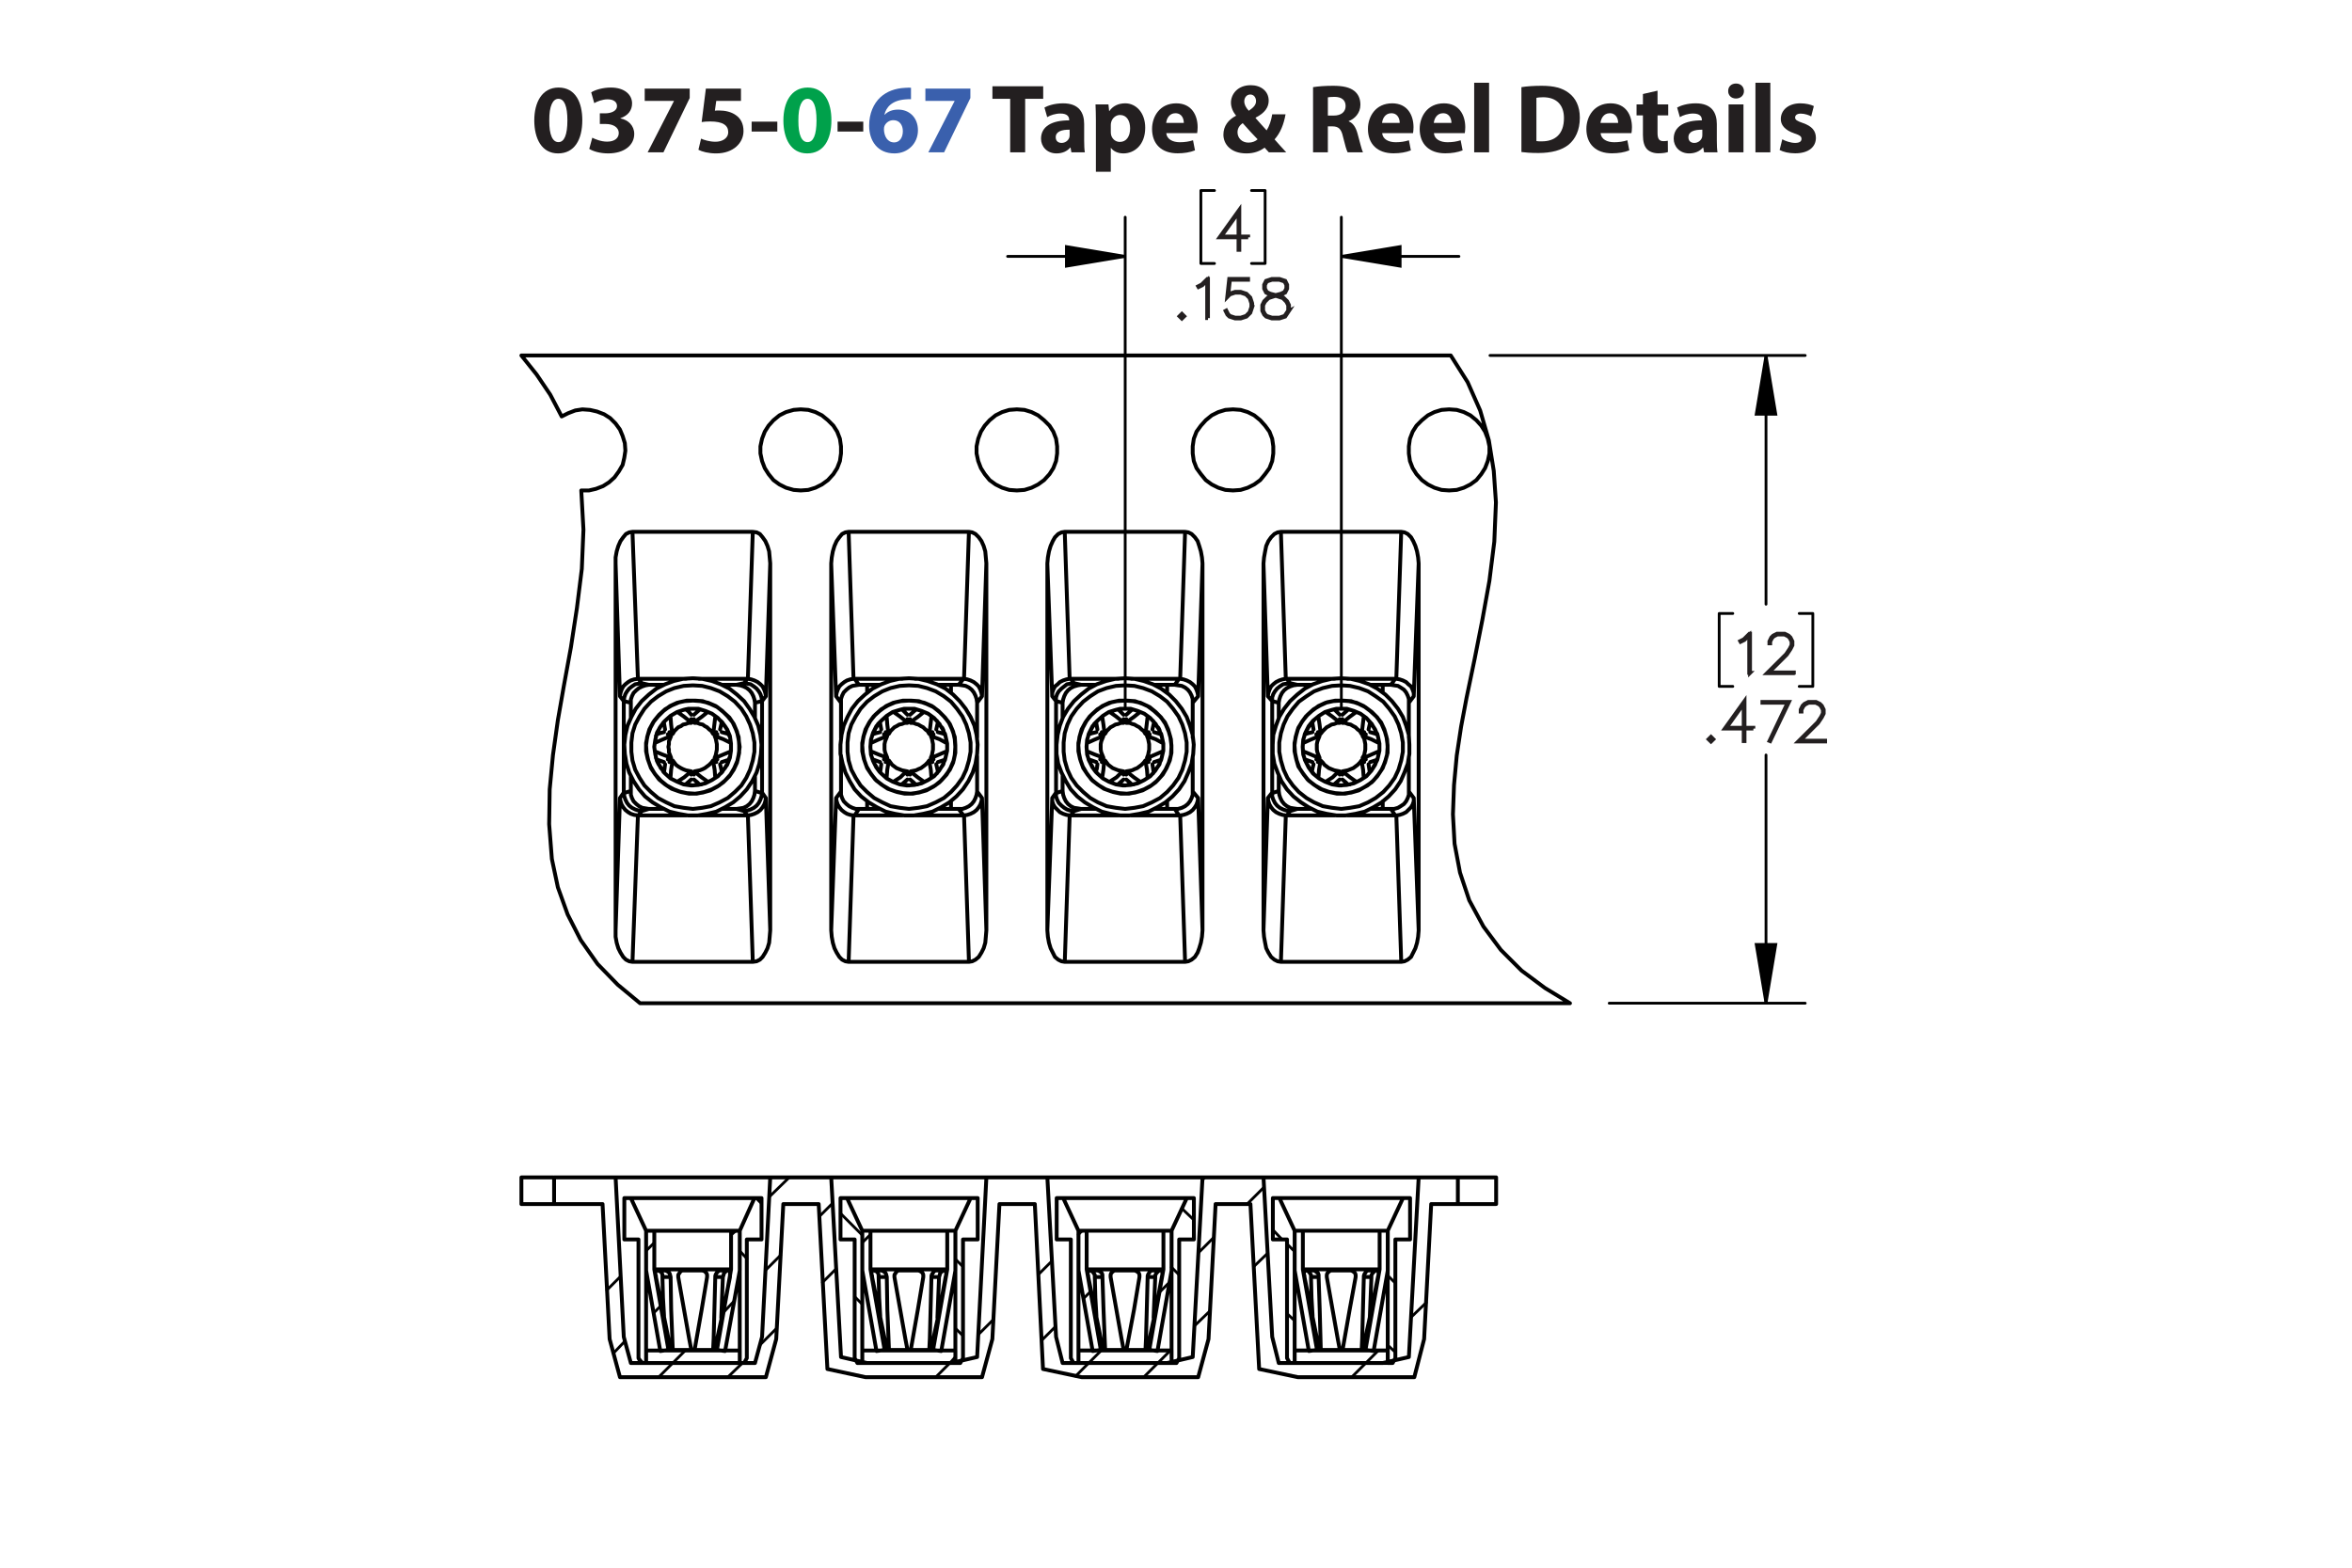 <?xml version="1.0" encoding="UTF-8"?><svg id="Layer_1" xmlns="http://www.w3.org/2000/svg" viewBox="0 0 432 288"><defs><style>.cls-1{stroke:#231f20;stroke-width:.7px;}.cls-1,.cls-2{stroke-miterlimit:10;}.cls-3,.cls-2{stroke-width:.51px;}.cls-3,.cls-2,.cls-4{fill:none;stroke:#000;}.cls-3,.cls-4{stroke-linecap:round;stroke-linejoin:round;}.cls-4{stroke-width:.709px;}.cls-5{fill:#00a14b;}.cls-6{fill:#231f20;}.cls-7{fill:#3a60ad;}</style></defs><g><path class="cls-6" d="m106.954,22.078c0,3.619-1.458,6.104-4.447,6.104-3.025,0-4.357-2.719-4.375-6.032,0-3.385,1.44-6.067,4.465-6.067,3.133,0,4.357,2.791,4.357,5.996Zm-6.068.072c-.018,2.683.63,3.961,1.692,3.961s1.639-1.333,1.639-3.997c0-2.593-.558-3.961-1.657-3.961-1.008,0-1.692,1.278-1.674,3.997Z"/><path class="cls-6" d="m108.787,25.301c.486.252,1.603.72,2.719.72,1.422,0,2.143-.685,2.143-1.567,0-1.152-1.152-1.674-2.359-1.674h-1.116v-1.962h1.062c.918-.018,2.089-.36,2.089-1.351,0-.702-.576-1.224-1.728-1.224-.954,0-1.963.414-2.449.702l-.558-1.981c.702-.45,2.106-.882,3.619-.882,2.502,0,3.889,1.315,3.889,2.917,0,1.243-.703,2.215-2.143,2.719v.036c1.405.252,2.539,1.315,2.539,2.845,0,2.07-1.818,3.583-4.79,3.583-1.512,0-2.791-.397-3.475-.829l.558-2.052Z"/><path class="cls-6" d="m126.681,16.28v1.728l-4.825,9.975h-2.899l4.826-9.417v-.036h-5.366v-2.251h8.264Z"/><path class="cls-6" d="m136.095,18.531h-4.537l-.252,1.8c.252-.036.468-.036.756-.036,1.117,0,2.251.252,3.079.847.882.594,1.422,1.566,1.422,2.935,0,2.179-1.873,4.106-5.023,4.106-1.422,0-2.611-.324-3.259-.666l.486-2.052c.522.252,1.585.576,2.647.576,1.134,0,2.341-.54,2.341-1.783,0-1.206-.955-1.945-3.295-1.945-.648,0-1.099.036-1.585.108l.774-6.14h6.446v2.251Z"/><path class="cls-6" d="m142.772,22.348v1.818h-4.717v-1.818h4.717Z"/><path class="cls-5" d="m152.709,22.078c0,3.619-1.458,6.104-4.447,6.104-3.025,0-4.357-2.719-4.375-6.032,0-3.385,1.44-6.067,4.465-6.067,3.133,0,4.357,2.791,4.357,5.996Zm-6.068.072c-.018,2.683.63,3.961,1.692,3.961s1.639-1.333,1.639-3.997c0-2.593-.558-3.961-1.657-3.961-1.008,0-1.692,1.278-1.674,3.997Z"/><path class="cls-6" d="m158.558,22.348v1.818h-4.718v-1.818h4.718Z"/><path class="cls-7" d="m167.325,18.225c-.306-.018-.63,0-1.062.036-2.431.198-3.511,1.44-3.817,2.809h.054c.576-.594,1.387-.936,2.485-.936,1.963,0,3.619,1.387,3.619,3.817,0,2.323-1.783,4.231-4.321,4.231-3.115,0-4.646-2.323-4.646-5.114,0-2.197.81-4.033,2.071-5.204,1.17-1.062,2.683-1.638,4.519-1.728.504-.036.829-.036,1.099-.018v2.107Zm-1.495,5.87c0-1.081-.576-2.017-1.747-2.017-.738,0-1.35.45-1.62,1.044-.072.144-.108.36-.108.684.054,1.242.648,2.359,1.891,2.359.973,0,1.585-.882,1.585-2.071Z"/><path class="cls-7" d="m178.233,16.28v1.728l-4.826,9.975h-2.899l4.826-9.417v-.036h-5.366v-2.251h8.265Z"/><path class="cls-6" d="m185.54,18.153h-3.259v-2.305h9.327v2.305h-3.313v9.831h-2.754v-9.831Z"/><path class="cls-6" d="m196.79,27.984l-.162-.882h-.054c-.576.702-1.477,1.081-2.521,1.081-1.783,0-2.845-1.296-2.845-2.701,0-2.287,2.053-3.385,5.168-3.367v-.126c0-.468-.252-1.134-1.602-1.134-.9,0-1.855.306-2.431.666l-.504-1.765c.612-.342,1.818-.774,3.421-.774,2.935,0,3.871,1.728,3.871,3.799v3.061c0,.846.036,1.656.126,2.143h-2.466Zm-.324-4.159c-1.44-.018-2.557.324-2.557,1.386,0,.702.468,1.044,1.08,1.044.684,0,1.243-.45,1.422-1.008.036-.144.054-.306.054-.468v-.954Z"/><path class="cls-6" d="m201.288,22.132c0-1.152-.036-2.143-.072-2.953h2.377l.127,1.225h.036c.648-.936,1.657-1.423,2.935-1.423,1.927,0,3.655,1.675,3.655,4.483,0,3.205-2.035,4.718-3.998,4.718-1.062,0-1.891-.432-2.287-1.008h-.036v4.375h-2.737v-9.416Zm2.737,2.07c0,.216.018.414.054.576.18.738.81,1.296,1.603,1.296,1.188,0,1.891-.99,1.891-2.485,0-1.404-.63-2.466-1.855-2.466-.774,0-1.458.576-1.639,1.386-.036.144-.054.324-.054.486v1.206Z"/><path class="cls-6" d="m214.213,24.455c.09,1.135,1.206,1.675,2.485,1.675.936,0,1.692-.126,2.43-.36l.36,1.855c-.9.36-1.999.54-3.187.54-2.989,0-4.699-1.728-4.699-4.483,0-2.233,1.386-4.7,4.447-4.7,2.844,0,3.925,2.215,3.925,4.394,0,.468-.055.882-.091,1.08h-5.671Zm3.223-1.872c0-.666-.288-1.783-1.548-1.783-1.152,0-1.621,1.044-1.692,1.783h3.241Z"/><path class="cls-6" d="m233.06,27.984c-.252-.27-.504-.54-.792-.864-.792.612-1.891,1.062-3.331,1.062-2.935,0-4.231-1.747-4.231-3.439,0-1.602.919-2.754,2.305-3.475v-.072c-.521-.576-.918-1.477-.918-2.341,0-1.53,1.206-3.205,3.637-3.205,1.873,0,3.295,1.098,3.295,2.845,0,1.224-.72,2.269-2.394,3.115l-.018.072c.702.774,1.44,1.656,2.034,2.269.486-.756.864-1.873,1.026-2.953h2.449c-.324,1.837-.936,3.403-2.017,4.609.684.774,1.386,1.567,2.143,2.377h-3.188Zm-2.07-2.394c-.756-.756-1.746-1.855-2.737-2.971-.504.36-.954.882-.954,1.675,0,1.026.774,1.908,2.017,1.908.721,0,1.315-.27,1.675-.612Zm-2.449-6.986c0,.612.288,1.152.829,1.747.882-.612,1.332-1.081,1.332-1.783,0-.576-.342-1.206-1.062-1.206-.702,0-1.099.612-1.099,1.242Z"/><path class="cls-6" d="m241.176,16.01c.882-.144,2.196-.252,3.654-.252,1.801,0,3.062.27,3.926.954.72.576,1.116,1.422,1.116,2.539,0,1.548-1.099,2.61-2.143,2.989v.054c.846.342,1.315,1.152,1.62,2.269.378,1.368.757,2.953.99,3.421h-2.809c-.198-.342-.486-1.333-.847-2.827-.323-1.513-.846-1.927-1.962-1.945h-.828v4.771h-2.719v-11.974Zm2.719,5.222h1.08c1.368,0,2.179-.684,2.179-1.747,0-1.116-.757-1.674-2.017-1.692-.666,0-1.045.054-1.242.09v3.349Z"/><path class="cls-6" d="m253.866,24.455c.09,1.135,1.206,1.675,2.484,1.675.936,0,1.692-.126,2.431-.36l.36,1.855c-.9.36-1.999.54-3.188.54-2.988,0-4.699-1.728-4.699-4.483,0-2.233,1.387-4.7,4.447-4.7,2.845,0,3.926,2.215,3.926,4.394,0,.468-.055.882-.091,1.08h-5.671Zm3.223-1.872c0-.666-.288-1.783-1.549-1.783-1.152,0-1.62,1.044-1.692,1.783h3.241Z"/><path class="cls-6" d="m263.37,24.455c.09,1.135,1.206,1.675,2.484,1.675.936,0,1.692-.126,2.431-.36l.36,1.855c-.9.36-1.999.54-3.188.54-2.988,0-4.699-1.728-4.699-4.483,0-2.233,1.387-4.7,4.447-4.7,2.845,0,3.926,2.215,3.926,4.394,0,.468-.055.882-.091,1.08h-5.671Zm3.223-1.872c0-.666-.288-1.783-1.549-1.783-1.152,0-1.62,1.044-1.692,1.783h3.241Z"/><path class="cls-6" d="m270.768,15.2h2.736v12.784h-2.736v-12.784Z"/><path class="cls-6" d="m279.443,16.01c1.008-.162,2.322-.252,3.709-.252,2.305,0,3.799.414,4.969,1.296,1.261.936,2.053,2.431,2.053,4.573,0,2.323-.846,3.925-2.017,4.915-1.278,1.062-3.223,1.566-5.6,1.566-1.422,0-2.431-.09-3.114-.18v-11.919Zm2.755,9.903c.233.054.611.054.954.054,2.484.018,4.104-1.351,4.104-4.249.019-2.521-1.458-3.853-3.816-3.853-.612,0-1.009.054-1.242.108v7.94Z"/><path class="cls-6" d="m293.987,24.455c.091,1.135,1.207,1.675,2.485,1.675.935,0,1.692-.126,2.431-.36l.36,1.855c-.9.36-1.999.54-3.188.54-2.988,0-4.699-1.728-4.699-4.483,0-2.233,1.387-4.7,4.447-4.7,2.845,0,3.925,2.215,3.925,4.394,0,.468-.054.882-.09,1.08h-5.672Zm3.224-1.872c0-.666-.288-1.783-1.549-1.783-1.152,0-1.62,1.044-1.692,1.783h3.241Z"/><path class="cls-6" d="m304.445,16.659v2.521h1.963v2.017h-1.963v3.187c0,1.062.252,1.548,1.08,1.548.343,0,.612-.036.81-.072l.018,2.07c-.359.144-1.008.234-1.782.234-.882,0-1.62-.306-2.053-.756-.504-.522-.756-1.368-.756-2.611v-3.601h-1.171v-2.017h1.171v-1.909l2.683-.612Z"/><path class="cls-6" d="m312.996,27.984l-.162-.882h-.054c-.576.702-1.477,1.081-2.521,1.081-1.783,0-2.845-1.296-2.845-2.701,0-2.287,2.053-3.385,5.167-3.367v-.126c0-.468-.252-1.134-1.603-1.134-.9,0-1.855.306-2.431.666l-.504-1.765c.612-.342,1.818-.774,3.421-.774,2.935,0,3.871,1.728,3.871,3.799v3.061c0,.846.036,1.656.126,2.143h-2.467Zm-.324-4.159c-1.44-.018-2.557.324-2.557,1.386,0,.702.469,1.044,1.081,1.044.684,0,1.242-.45,1.422-1.008.036-.144.054-.306.054-.468v-.954Z"/><path class="cls-6" d="m320.321,16.73c0,.756-.576,1.369-1.476,1.369-.865,0-1.441-.612-1.423-1.369-.019-.792.558-1.386,1.44-1.386.882,0,1.44.594,1.458,1.386Zm-2.826,11.253v-8.805h2.736v8.805h-2.736Z"/><path class="cls-6" d="m322.427,15.2h2.736v12.784h-2.736v-12.784Z"/><path class="cls-6" d="m327.358,25.589c.505.306,1.549.666,2.359.666.828,0,1.17-.288,1.17-.738s-.271-.666-1.296-1.008c-1.819-.612-2.522-1.603-2.503-2.647,0-1.638,1.404-2.881,3.583-2.881,1.026,0,1.944.234,2.484.504l-.486,1.891c-.396-.216-1.152-.504-1.908-.504-.666,0-1.044.271-1.044.72,0,.415.342.63,1.422,1.008,1.675.576,2.377,1.423,2.394,2.719,0,1.639-1.296,2.845-3.816,2.845-1.152,0-2.179-.252-2.846-.612l.486-1.962Z"/></g><g><g><path class="cls-1" d="m321.44,123.612h-.156v-6.94l-.892.904-.691.336-.076-.133.669-.34,1.037-1.027h.109v7.2Z"/><path class="cls-1" d="m329.481,123.678h-4.939l3.522-3.505.668-1.008.332-.662v-.639l-.332-.648-.317-.321-.654-.327h-1.317l-.649.327-.321.321-.332.648v.322h-.151v-.36l.346-.71.36-.355.71-.35h1.398l.706.35.36.355.351.71v.719l-.351.695-.688,1.026-3.274,3.264h4.573v.147Z"/></g><g><path class="cls-1" d="m314.705,135.808l-.445.435-.446-.435.446-.444.445.444Zm-.213,0l-.232-.231-.232.231.232.232.232-.232Z"/><path class="cls-1" d="m322.047,133.849h-1.622v2.299h-.156v-2.299h-3.477l3.633-5.066v4.911h1.622v.156Zm-1.778-.156v-4.423l-3.168,4.423h3.168Z"/><path class="cls-1" d="m328.596,128.948l-3.462,7.219-.133-.052,3.339-7.011h-4.633v-.156h4.889Z"/><path class="cls-1" d="m335.231,136.215h-4.941l3.523-3.505.669-1.008.332-.662v-.639l-.332-.648-.317-.321-.654-.327h-1.319l-.649.327-.322.321-.332.648v.322h-.151v-.36l.346-.71.36-.355.712-.35h1.398l.707.35.36.355.351.71v.719l-.351.695-.688,1.026-3.277,3.264h4.576v.147Z"/></g><path class="cls-1" d="m229.257,43.602h-1.622v2.299h-.156v-2.299h-3.477l3.633-5.066v4.911h1.622v.156Zm-1.778-.156v-4.423l-3.168,4.423h3.168Z"/><g><path class="cls-1" d="m217.522,58.098l-.445.435-.445-.435.445-.444.445.444Zm-.213,0l-.232-.231-.232.231.232.232.232-.232Z"/><path class="cls-1" d="m221.878,58.438h-.156v-6.94l-.892.904-.691.336-.076-.133.668-.34,1.038-1.027h.109v7.2Z"/><path class="cls-1" d="m229.998,56.414l-.346,1.046-.711.705-1.048.341h-1.038l-1.048-.341-.369-.359-.342-.686.138-.076.337.667.312.322.991.326h1l.99-.326.649-.653.332-.989v-.658l-.332-.989-.649-.648-.99-.331h-1l-.991.331-.474.487.364-3.345h3.471v.156h-3.333l-.308,2.758.203-.194,1.048-.345h1.038l1.048.345.711.71.346,1.046v.7Z"/><path class="cls-1" d="m236.758,57.1l-.706,1.065-1.057.341h-1.38l-1.048-.341-.369-.359-.351-.705v-1.055l.351-.71.706-.695,1.081-.359-.731-.175-.711-.36-.355-.714v-.719l.355-.724,1.071-.35h1.38l1.066.35.36.724v.719l-.36.714-.711.36-.726.175.038.009,1.038.35.711.695.346.71v1.055Zm-.151-.038v-.98l-.332-.648-.649-.662-1-.327-.322-.09-.317.09-1,.327-.654.662-.327.648v.98l.327.648.312.322.991.326h1.336l.981-.326.654-.97Zm-.341-4.068v-.644l-.323-.629-.972-.327h-1.336l-.973.327-.322.629v.644l.322.639.649.317.991.255.99-.255.649-.317.323-.639Z"/></g><path class="cls-2" d="m246.369,47.1l10.8-1.8v3.6l-10.8-1.8m-39.7,0l-10.8,1.8v-3.6l10.8,1.8m117.7,137.2l-1.8-10.8h3.6l-1.8,10.8m0-119l1.8,10.8h-3.6l1.8-10.8"/><path class="cls-3" d="m246.369,47.1h21.6m-61.3,0h-21.6m61.3,82.9V39.9m-39.7,90.1V39.9m25.7,8.5h-2.5m2.5-13.4v13.4m-2.5-13.4h2.5m-11.8,13.4h2.5m-2.5-13.4v13.4m2.5-13.4h-2.5m103.8,149.3v-45.6m0-73.4v45.7m-28.8,73.3h36m-57.9-119h57.9m1.4,60.8h-2.5m2.5-13.4v13.4m-2.5-13.4h2.5m-17.2,13.4h2.5m-2.5-13.4v13.4m2.5-13.4h-2.5"/><path d="m246.369,47.1l10.8-1.8v3.6m-50.5-1.8l-10.8,1.8v-3.6m128.5,139l-1.8-10.8h3.6m-1.8-108.2l1.8,10.8h-3.6"/><path class="cls-3" d="m250.869,250.4l2.3-2.3m-15.4-18.2l-1.4-1.4m-.9-.8l-1.7-1.8m4,16.7l-1.4-1.3m19.9-5.6l-1.4-1.4m1.4,14.1l-1.4-1.3m-42.2,3.3l2.3-2.3m-15,2.3l2.3-2.3m-3.3-9.5l1.3-1.3m-2.2-10.5l.7-.7m14.2,11.3l1.9-1.9m4.4-11.4l-2.2-2.1m-.5,12.2l-1.4-1.4m-40.7,17.6l1-1.1m-17.1-21l1.5-1.5m-1.5.1l-4-4m4,16.7l-1.4-1.4m19.9-5.5l-1.4-1.4m1.4,14.1l-1.4-1.4m-51.9,6.4l2.3-2.3m-5.8-6.9l1.3-1.3m-2.7-10.1l1.5-1.5m12.8,12.7l1.8-1.9m-.5-12.2l.9-.8m-17,24.3l-.9-.9m22.6-28.4l-1-1m-1.7,11.1l-1.3-1.4m74.2,23.2l2.6-2.6m6.7-6.8l2.8-2.7m8.1-8.2l2.6-2.5m-99.2,22.8l2.7-2.6m3.2-3.3l3.1-3.1m8.4-8.4l2.5-2.5m44,19.7l2.4-2.4m20.1-20.2l2.8-2.8m6.2-6.2l3.1-3.1m-111.2,34.9l2.6-2.6m17-17l2.8-2.8m7.1-7.1l2.5-2.5m38.4,25.2l2.5-2.5m27-26.9l.4-.5m-108.6,32.3l2.1-2.2m26.5-26.5l3.7-3.6m103.3,36.7l2.6-2.6m8.3-8.4l2.8-2.7m-90.1,13.7l2.6-2.6m5.2-5.2l2.8-2.8m8.2-8.2l2.5-2.5m-81.7,5.3l2.5-2.5"/><path class="cls-4" d="m95.769,221.2h5.9m-5.9-4.9h5.9m-5.9,4.9v-4.9m20.4,0h22.1m57.3,0h22.1m39.7,0h-22.1m-79.4,0h22.1m39.7,0h3.2m11.2,0h3.2m-97,0h3.2m-28.4,0h3.1m76.2,0h3.2m61.8,0h3.2m-82.6,0h3.2m-28.5,0h3.2m111.9,4.9h-4.9m-33.2,0h-6.4m-33.2,0h-6.5m-33.2,0h-6.5m-33.2,0h-8.9m133.1,29.2h19.1m-20.3-4.8l1.2,4.8m-2.8-34.1l1.6,29.3m-1.6-29.3h-11.2m-1.8,33l1.8-33m-6.5,34.1l4.7-1.1m-23.9,1.1h19.2m-20.4-4.8l1.2,4.8m-1.2-4.8l-1.6-29.3m0,0h-11.2m-1.7,33l1.7-33m-6.5,34.1l4.8-1.1m-20.2,1.1h15.4m-20.2-1.1l4.8,1.1m-4.8-1.1l-1.8-33m0,0h-11.2m-1.5,29.3l1.5-29.3m-2.8,34.1l1.3-4.8m-24.1,4.8h22.8m-24.1-4.8l1.3,4.8m-1.3-4.8l-1.5-29.3m0,0h-11.3m10.2,29.7l-1.3-24.8m1.3,24.8l1.9,7m26.8,0h-26.8m26.8,0l1.9-7m1.3-24.8l-1.3,24.8m7.8-24.8l1.6,30.3m0,0l7,1.5m21.4,0h-21.4m21.4,0l1.9-7m1.3-24.8l-1.3,24.8m7.8-24.8l1.5,30.3m0,0l7.1,1.5m21.4,0h-21.4m21.4,0l1.9-7m1.3-24.8l-1.3,24.8m7.7-24.8l1.6,30.3m0,0l7.1,1.5m21.4,0h-21.4m21.4,0l1.8-7m1.3-24.8l-1.3,24.8m6.2-29.7h-7.2m0,0l-1.8,33m-4.8,1.1l4.8-1.1m-157-33v4.9m166,0v-4.9m0,4.9h6.9m-6.9-4.9h6.9m-136.1,3.8h-22.7m22.7,0h1.3m-4,6l2.7-6m-2.7,30.3v-24.3m.8,24.3h-.8m1.3-.9l-.5.9m.5-22.7v21.8m2.7-21.8h-2.7m2.7-7.6v7.6m-22.6,0h-2.6m2.6,21.8v-21.8m.5,22.7l-.5-.9m1.4.9h-.9m.9-24.3v24.3m-2.8-30.3l2.8,6m-4-6h1.2m-1.2,7.6v-7.6m7,14.5v-.4l-.1-.3-.2-.3-.3-.1-.2-.1h-.1m12.9,0h0l-.3.1-.2.2-.2.2-.1.4-.1.3m-5.2,13.4l-.1.1m5.3-13.5h-1.4m.2,13.5l-.6-.1m1.8-13.4l-.3,7.5m-5.5,6v-.1m-3.4,0l-.6.1m-1.3-13.5h1.5m-1.2,7.2l-.2-3.4-.1-3.8m9.6,13.4l.5.1m-9.1,0l.6-.1m11-21.9h-14.1m3.1,21.9h-.5m-2.3-13.4l2.3,11.3.5,2.1m-2.8-14.6h0l-.1.1v.6l.1.3v.2m1.7-1.2h-1.7m2.7,1.2l-.1-.4-.1-.3-.2-.2-.3-.2-.3-.1m1.4,14.6l-.3-7.4-.1-6m3.8,13.4h-3.4m1-13.4l2,11.3.4,2.1m-1.4-14.6h-.3l-.3.2-.2.3-.2.3v.4m4.3-1.2h-3.3m4.3,1.2v-.4l-.1-.3-.2-.2-.2-.2-.4-.1h-.1m-1.3,14.6l1.3-7.4,1-6m1.1,13.4h-3.4m3.8-13.4l-.3,11.3-.1,2.1m1.4-14.6h-.2l-.2.1-.3.3-.2.3-.1.3v.2m2.6-1.2h-1.6m1.7,1.2v-.7l.1-.2-.1-.2-.1-.1m-2.7,14.6l1.6-7.4,1.2-6m-2.4,13.4h-.4m3-14.8h-14.1m1.1,15l-2.6-14.8m4.1,14.6l-1.5.2m1.5-.2l-2.6-14.8m0,0v-7.1m-1.5,0h1.5m-1.5,7.3v-7.3m15.6,0h1.6m-1.6,0v7.1m0,0l-2.6,14.8m1.5.2l-1.5-.2m4.2-14.6l-2.7,14.8m2.7-22.1v7.3m-17.2,14.7v2.3m0,0h17.2m0,0v-2.3m-17.2,0h17.2m42.4-28h-22.7m22.7,0h1.3m-4.1,6l2.8-6m-2.8,30.3v-24.3m.9,24.3h-.9m1.4-.9l-.5.9m.5-22.7v21.8m2.7-21.8h-2.7m2.7-7.6v7.6m-22.6,0h-2.6m2.6,21.8v-21.8m.5,22.7l-.5-.9m1.4.9h-.9m.9-24.3v24.3m-2.8-30.3l2.8,6m-4-6h1.2m-1.2,7.6v-7.6m7,14.5v-.4l-.1-.3-.2-.3-.3-.1-.2-.1h-.1m12.9,0h0l-.3.1-.2.2-.2.2-.1.4-.1.3m-5.2,13.4l-.1.1m5.3-13.5h-1.4m.2,13.5l-.6-.1m1.8-13.4l-.3,7.5m-5.5,6v-.1m-3.4,0l-.6.1m-1.3-13.5h1.5m-1.2,7.2l-.2-3.4-.1-3.8m9.6,13.4l.5.1m-9.1,0l.6-.1m11-21.9h-14.1m3.1,21.9h-.5m-2.3-13.4l2.3,11.3.5,2.1m-2.8-14.6h0l-.1.1v.6l.1.3v.2m1.7-1.2h-1.7m2.7,1.2l-.1-.4-.1-.3-.2-.2-.3-.2-.3-.1m1.4,14.6l-.3-7.4-.1-6m3.8,13.4h-3.4m1-13.4l2,11.3.4,2.1m-1.4-14.6h-.3l-.3.2-.2.3-.2.3v.4m4.3-1.2h-3.3m4.3,1.2v-.4l-.1-.3-.2-.2-.3-.2-.3-.1h-.1m-1.3,14.6l1.3-7.4,1-6m1.1,13.4h-3.4m3.8-13.4l-.3,11.3-.1,2.1m1.4-14.6h-.2l-.3.1-.2.3-.2.3-.1.3v.2m2.6-1.2h-1.6m1.6,1.2l.1-.4v-.7l-.1-.1m-2.7,14.6l1.6-7.4,1.1-6m-2.3,13.4h-.4m3-14.8h-14.1m1.1,15l-2.6-14.8m4.1,14.6l-1.5.2m1.5-.2l-2.6-14.8m0,0v-7.1m-1.5,0h1.5m-1.5,7.3v-7.3m15.6,0h1.5m-1.5,0v7.1m0,0l-2.6,14.8m1.5.2l-1.5-.2m4.1-14.6l-2.6,14.8m2.6-22.1v7.3m-17.1,14.7h17.1m-17.1,0v2.3m0,0h17.1m0,0v-2.3m42.5-28h-22.7m22.7,0h1.3m-4.1,6l2.8-6m-2.8,30.3v-24.3m.9,24.3h-.9m1.4-.9l-.5.9m.5-22.7v21.8m2.7-21.8h-2.7m2.7-7.6v7.6m-22.6,0h-2.6m2.6,21.8v-21.8m.5,22.7l-.5-.9m1.4.9h-.9m.9-24.3v24.3m-2.8-30.3l2.8,6m-4-6h1.2m-1.2,7.6v-7.6m7,14.5v-.4l-.2-.3-.2-.3-.2-.1-.3-.1m12.9,0h-.1l-.2.1-.2.2-.2.2-.2.4v.3m-5.3,13.4v.1m5.3-13.5h-1.4m.2,13.5l-.6-.1m1.8-13.4l-.3,7.5m-5.5,6v-.1m-3.4,0l-.6.1m-1.3-13.5h1.4m-1.1,7.2l-.2-3.4-.1-3.8m1,13.5l.6-.1m8,0l.5.1m2.5-22h-14.1m3.1,21.9h-.5m-2.3-13.4l2.3,11.3.5,2.1m-2.8-14.6h0l-.1.1v.6l.1.3v.2m1.7-1.2h-1.7m2.6,1.2v-.4l-.1-.3-.2-.2-.3-.2-.3-.1m1.4,14.6l-.3-7.4-.2-6m3.9,13.4h-3.4m1-13.4l2,11.3.4,2.1m-1.4-14.6h-.3l-.3.2-.3.3-.1.3v.4m4.3-1.2h-3.3m4.3,1.2v-.4l-.1-.3-.2-.2-.3-.2-.3-.1h-.1m-1.4,14.6l1.4-7.4,1-6m1.1,13.4h-3.5m3.9-13.4l-.3,11.3-.1,2.1m1.4-14.6h-.2l-.3.1-.2.3-.2.3-.1.3v.2m2.6-1.2h-1.6m1.6,1.2l.1-.4v-.7l-.1-.1m-2.7,14.6l1.6-7.4,1.1-6m-2.3,13.4h-.4m3-14.8h-14.1m1.1,15l-2.6-14.8m4.1,14.6l-1.5.2m1.5-.2l-2.6-14.8m0,0v-7.1m-1.5,0h1.5m-1.5,7.3v-7.3m15.6,0h1.5m-1.5,0v7.1m0,0l-2.6,14.8m1.5.2l-1.5-.2m4.1-14.6l-2.6,14.8m2.6-22.1v7.3m-17.1,14.7h17.1m-17.1,2.3h17.1m0,0v-2.3m-17.1,0v2.3m59.6-30.3h-22.7m22.7,0h1.3m-4.1,6l2.8-6m-2.8,30.3v-24.3m.9,24.3h-.9m1.4-.9l-.5.9m.5-22.7v21.8m2.7-21.8h-2.7m2.7-7.6v7.6m-22.6,0h-2.6m2.6,21.8v-21.8m.5,22.7l-.5-.9m1.4.9h-.9m.9-24.3v24.3m-2.8-30.3l2.8,6m-4-6h1.2m-1.2,7.6v-7.6m7,14.5v-.4l-.2-.3-.2-.3-.2-.1-.3-.1m12.9,0h-.1l-.2.1-.2.2-.2.2-.2.4v.3m-5.3,13.4v.1m5.3-13.5h-1.4m.1,13.5l-.5-.1m1.8-13.4l-.3,7.5m-5.5,6v-.1m-3.5,0l-.5.1m-1.3-13.5h1.4m-1.1,7.2l-.2-3.4-.1-3.8m9.5,13.4l.6.1m-9.1,0l.6-.1m11-21.9h-14.1m3.1,21.9h-.5m-2.3-13.4l2.3,11.3.5,2.1m-2.8-14.6h-.1v.7l.1.3v.2m1.7-1.2h-1.7m2.6,1.2v-.4l-.1-.3-.3-.2-.2-.2-.3-.1m1.3,14.6l-.2-7.4-.2-6m3.9,13.4h-3.5m1.1-13.4l2,11.3.4,2.1m-1.4-14.6h-.3l-.3.2-.3.3-.1.3v.4m4.3-1.2h-3.3m4.3,1.2v-.4l-.1-.3-.2-.2-.3-.2-.3-.1h-.1m-1.4,14.6l1.3-7.4,1.1-6m1.1,13.4h-3.5m3.9-13.4l-.3,11.3-.1,2.1m1.3-14.6h-.1l-.3.1-.2.3-.2.3-.1.3v.2m2.6-1.2h-1.7m1.7,1.2l.1-.4v-.7l-.1-.1m-2.8,14.6l1.6-7.4,1.2-6m-2.3,13.4h-.5m3.1-14.8h-14.1m1.1,15l-2.6-14.8m4.1,14.6l-1.5.2m1.5-.2l-2.6-14.8m0,0v-7.1m-1.5,0h1.5m-1.5,7.3v-7.3m15.6,0h1.5m-1.5,0v7.1m0,0l-2.6,14.8m1.5.2l-1.5-.2m4.1-14.6l-2.6,14.8m2.6-22.1v7.3m-17.1,14.7h17.1m-17.1,0v2.3m0,0h17.1m0,0v-2.3m19.9-26.9v-4.9"/><path class="cls-4" d="m124.569,143.6v-.1m5.3-12.6h0m-9.4,7.2h0m2.6-6.3h.1m10.9,4.5v.1m35.5-5.5h0m-9.4,7.2h0m2.6-6.3h.1m8.2,10.9h0m2.7-6.4l-.1.1m70,7.2v-.1m5.3-12.6h0m-9.5,7.2h.1m2.6-6.3h0m8.3,10.9h0m2.7-6.4l-.1.1m-43.8-5.5h0m-9.4,7.2h0m2.6-6.3h0m11,4.5l-.1.1m-46.4-7.7l-1.5.1-1.4.3-1.3.6-1.2.9-1.1,1-.8,1.1-.7,1.3-.4,1.4-.2,1.5.1,1.4.3,1.4.5,1.4.8,1.2.9,1.1,1.2.9,1.2.7,1.4.5,1.4.3h1.5l1.4-.3,1.4-.5,1.3-.7,1.1-.9,1-1.1.7-1.2.6-1.4.3-1.4v-1.4l-.1-1.5-.5-1.4-.6-1.3-.9-1.1-1-1-1.2-.9-1.4-.6-1.4-.3-1.4-.1m0-4.1l-1.8.1-1.7.4-1.6.6-1.6.8-1.4,1.1-1.3,1.2-1.1,1.4-.8,1.5-.7,1.6-.4,1.7-.2,1.8v1.7l.4,1.8.5,1.6.8,1.6.9,1.5,1.2,1.3,1.4,1.1,1.5.9,1.6.8,1.7.4,1.7.3h1.8l1.7-.3,1.7-.4,1.6-.8,1.5-.9,1.3-1.1,1.2-1.3,1-1.5.8-1.6.5-1.6.3-1.8.1-1.7-.2-1.8-.4-1.7-.7-1.6-.9-1.5-1.1-1.4-1.2-1.2-1.4-1.1-1.6-.8-1.7-.6-1.7-.4-1.7-.1m0,1.3l-1.7.1-1.7.4-1.5.6-1.5.9-1.3,1-1.2,1.3-.9,1.4-.8,1.5-.5,1.6-.2,1.7v1.7l.2,1.6.5,1.7.8,1.5.9,1.4,1.2,1.2,1.3,1.1,1.5.8,1.5.7,1.7.3,1.7.2,1.7-.2,1.6-.3,1.6-.7,1.5-.8,1.3-1.1,1.1-1.2,1-1.4.7-1.5.5-1.7.3-1.6v-1.7l-.3-1.7-.5-1.6-.7-1.5-1-1.4-1.1-1.3-1.3-1-1.5-.9-1.6-.6-1.6-.4-1.7-.1m-39.7,2.8l-1.5.1-1.4.3-1.3.6-1.2.9-1,1-.9,1.1-.7,1.3-.4,1.4-.2,1.5.1,1.4.3,1.4.5,1.4.8,1.2,1,1.1,1.1.9,1.3.7,1.3.5,1.5.3h1.4l1.4-.3,1.4-.5,1.3-.7,1.1-.9,1-1.1.7-1.2.6-1.4.3-1.4v-1.4l-.1-1.5-.5-1.4-.6-1.3-.9-1.1-1-1-1.2-.9-1.4-.6-1.4-.3-1.4-.1m0-4.1l-1.8.1-1.7.4-1.6.6-1.6.8-1.4,1.1-1.3,1.2-1.1,1.4-.8,1.5-.7,1.6-.4,1.7-.2,1.8.1,1.7.3,1.8.5,1.6.8,1.6,1,1.5,1.1,1.3,1.4,1.1,1.5.9,1.6.8,1.7.4,1.7.3h1.8l1.7-.3,1.7-.4,1.6-.8,1.5-.9,1.3-1.1,1.2-1.3,1-1.5.8-1.6.5-1.6.3-1.8.1-1.7-.2-1.8-.4-1.7-.7-1.6-.9-1.5-1-1.4-1.3-1.2-1.4-1.1-1.6-.8-1.6-.6-1.8-.4-1.7-.1m0,1.3l-1.7.1-1.7.4-1.5.6-1.5.9-1.3,1-1.2,1.3-.9,1.4-.8,1.5-.5,1.6-.2,1.7v1.7l.2,1.6.5,1.7.8,1.5.9,1.4,1.2,1.2,1.3,1.1,1.5.8,1.5.7,1.7.3,1.7.2,1.7-.2,1.6-.3,1.6-.7,1.5-.8,1.3-1.1,1.2-1.2.9-1.4.7-1.5.5-1.7.3-1.6v-1.7l-.3-1.7-.5-1.6-.7-1.5-.9-1.4-1.2-1.3-1.3-1-1.5-.9-1.6-.6-1.6-.4-1.7-.1m119.1,2.8l-1.5.1-1.4.3-1.3.6-1.2.9-1.1,1-.8,1.1-.7,1.3-.4,1.4-.2,1.5.1,1.4.3,1.4.5,1.4.8,1.2.9,1.1,1.2.9,1.2.7,1.4.5,1.4.3h1.5l1.4-.3,1.4-.5,1.3-.7,1.1-.9.9-1.1.8-1.2.5-1.4.4-1.4v-1.4l-.2-1.5-.4-1.4-.6-1.3-.9-1.1-1.1-1-1.2-.9-1.3-.6-1.4-.3-1.4-.1m0-2.8l-1.7.1-1.7.4-1.6.6-1.4.9-1.4,1-1.1,1.3-1,1.4-.7,1.5-.5,1.6-.3,1.7v1.7l.3,1.6.5,1.7.7,1.5,1,1.4,1.1,1.2,1.4,1.1,1.4.8,1.6.7,1.7.3,1.7.2,1.6-.2,1.7-.3,1.6-.7,1.4-.8,1.4-1.1,1.1-1.2,1-1.4.7-1.5.5-1.7.3-1.6v-1.7l-.3-1.7-.5-1.6-.7-1.5-1-1.4-1.1-1.3-1.4-1-1.4-.9-1.6-.6-1.7-.4-1.6-.1m0-1.3l-1.8.1-1.7.4-1.7.6-1.5.8-1.4,1.1-1.3,1.2-1.1,1.4-.9,1.5-.6,1.6-.5,1.7-.1,1.8v1.7l.3,1.8.6,1.6.7,1.6,1,1.5,1.2,1.3,1.4,1.1,1.4.9,1.6.8,1.7.4,1.8.3h1.7l1.8-.3,1.7-.4,1.6-.8,1.5-.9,1.3-1.1,1.2-1.3,1-1.5.7-1.6.6-1.6.3-1.8v-1.7l-.1-1.8-.5-1.7-.6-1.6-.9-1.5-1.1-1.4-1.2-1.2-1.5-1.1-1.5-.8-1.7-.6-1.7-.4-1.7-.1m-39.7,4.1l-1.5.1-1.4.3-1.3.6-1.2.9-1.1,1-.8,1.1-.7,1.3-.4,1.4-.2,1.5.1,1.4.3,1.4.5,1.4.8,1.2.9,1.1,1.2.9,1.2.7,1.4.5,1.4.3h1.5l1.4-.3,1.4-.5,1.3-.7,1.1-.9,1-1.1.7-1.2.6-1.4.3-1.4v-1.4l-.2-1.5-.4-1.4-.6-1.3-.9-1.1-1.1-1-1.2-.9-1.3-.6-1.4-.3-1.4-.1m0-4.1l-1.8.1-1.7.4-1.7.6-1.5.8-1.4,1.1-1.3,1.2-1.1,1.4-.9,1.5-.6,1.6-.4,1.7-.2,1.8v1.7l.3,1.8.6,1.6.8,1.6.9,1.5,1.2,1.3,1.4,1.1,1.5.9,1.6.8,1.6.4,1.8.3h1.7l1.8-.3,1.7-.4,1.6-.8,1.5-.9,1.3-1.1,1.2-1.3,1-1.5.7-1.6.6-1.6.3-1.8.1-1.7-.2-1.8-.5-1.7-.6-1.6-.9-1.5-1.1-1.4-1.2-1.2-1.5-1.1-1.5-.8-1.7-.6-1.7-.4-1.7-.1m0,1.3l-1.7.1-1.7.4-1.6.6-1.4.9-1.3,1-1.2,1.3-1,1.4-.7,1.5-.5,1.6-.2,1.7v1.7l.2,1.6.5,1.7.7,1.5,1,1.4,1.2,1.2,1.3,1.1,1.4.8,1.6.7,1.7.3,1.7.2,1.7-.2,1.6-.3,1.6-.7,1.5-.8,1.3-1.1,1.1-1.2,1-1.4.7-1.5.5-1.7.3-1.6v-1.7l-.3-1.7-.5-1.6-.7-1.5-1-1.4-1.1-1.3-1.3-1-1.5-.9-1.6-.6-1.6-.4-1.7-.1m-84.7,15.9l.1-.6.1-.8m.8-.4l.6-.3m-1.6.3l-1.1-.4h-.2m2.6-.4l-.6.3m4.3,3.7l-.8.7-.2.2m1-2.4v.6m-6.3-7.4l.5-.2.8-.2m.7.4l.6.3m5.2,8.9l-.4-.4-.6-.5m0-.9l.1-.6m-5.4-7.7l-.2-1.1v-.2m1.6,2.1l-.6-.3m9.3,5.9l.3,1.3m-1.6-2l.6.3m-5.6-9.7l.5.4.5.6m0,.8v.7m.5-1.5l.9-.8.1-.1m-.9,2.4l-.1-.7m6.3,7.5l-1.2.4m-.8-.5l-.5-.3m1.3-4.7l1.1.3.1.1m-2.5.3l.5-.3m.8-2.2l-.3,1.3m-.7.5l-.6.3m0,4.9l.3,1.7.1,1.3m-3.8-1l.5-.1.5-.1.5-.2.4-.2.4-.3.4-.3.4-.4.3-.4m-1.1,3.8l-1-.7-1-.8-.3-.3m-2,2.4h.4l.5.1h.4l.4.1.4-.1h.4l.4-.1h.4m-1.9-2.4l-.6.5-.7.6-1.1.7m-1-3.8l.3.4.3.4.4.3.5.3.4.2.5.2.5.1.5.1m-3.8,1l.1-1.3.2-1.2.1-.5m-.5,3h.1m-2.7-3.5l.2.4.1.4.2.4.2.3.2.4.3.3.2.4.3.3m1.1-2.9l-.8-.3-.8-.3-1.2-.5m2.8-2.9l-.2.5-.2.5v.5l-.1.5.1.5v.5l.2.5.2.5m-2.8-2.8l1.1-.5,1.2-.5.5-.2m-2.8,1.2h0m1.7-4l-.3.3-.2.3-.3.4-.2.3-.2.4-.2.4-.1.3-.2.4m3.1-.4l-.2-.9-.1-.8-.1-1.3m3.8,1h-.5l-.5.2-.5.1-.4.3-.5.2-.4.4-.3.3-.3.5m1-3.9l1,.7,1,.8.4.4m1.9-2.4l-.4-.1-.4-.1h-1.6l-.5.1-.4.1m2,2.4l.6-.6.7-.5,1-.8m1.1,3.9l-.3-.5-.4-.3-.4-.4-.4-.2-.4-.3-.5-.1-.5-.2h-.5m3.8-1l-.3,2.5-.1.5m.4-3h0m2.6,3.4l-.1-.4-.1-.3-.2-.4-.2-.4-.2-.3-.3-.4-.2-.3-.3-.3m-1.1,2.8l1.6.6,1.2.6m-2.8,2.8l.2-.5.1-.5.1-.5v-1l-.1-.5-.1-.5-.2-.5m2.8,2.9l-2.4,1-.4.1m2.8-1.1h0m-1.7,4l.3-.3.2-.4.3-.3.2-.4.2-.3.2-.4.1-.4.1-.4m1.9-2l-.2-1.4-.3-1.4-.6-1.4-.8-1.2-1.1-1-1.1-.9-1.3-.6-1.4-.5-1.4-.1h-1.5l-1.4.3-1.4.6-1.2.7-1.1,1-.9,1.1-.7,1.3-.5,1.4-.3,1.4v1.5l.3,1.4.5,1.4.7,1.2.9,1.2,1.1.9,1.2.8,1.4.5,1.4.3,1.5.1,1.4-.2,1.4-.4,1.3-.7,1.1-.8,1.1-1.1.8-1.2.6-1.3.3-1.4.2-1.5m-15.7,0l.2,1.4.3,1.2.7,1.2.8,1.1,1,.9,1.2.6,1.2.5,1.4.2,1.3-.1,1.3-.3,1.2-.6,1.1-.7.9-1,.8-1.1.5-1.3.2-1.3v-1.3l-.2-1.4-.5-1.2-.8-1.1-.9-1-1.1-.8-1.2-.5-1.3-.4h-1.3l-1.4.2-1.2.4-1.2.7-1,.9-.8,1-.7,1.2-.3,1.3-.2,1.3m41.5,4.6l.1-.6.1-.8m.8-.4l.6-.3m-1.6.3l-1.1-.4h-.2m2.6-.4l-.6.3m4.3,3.7l-.8.7-.2.2m1-2.4v.6m-6.4-7.4l.6-.2.8-.2m.7.4l.6.3m5.2,8.9l-.4-.4-.6-.5m0-.9l.1-.6m-5.4-7.7l-.2-1.1v-.2m1.6,2.1l-.6-.3m9.3,5.9l.3,1.3m-1.6-2l.6.3m-5.6-9.7l.4.4.6.6m0,.8v.7m6.8,6.8l-1.2.4m-.8-.5l-.5-.3m-3.8-7.9l.9-.8.1-.1m-.9,2.4l-.1-.7m5.1,2.4l1.1.3.1.1m-2.5.3l.5-.3m.8-2.2l-.3,1.3m-.7.5l-.6.3m0,4.9l.3,1.7.1,1.3m-3.8-1l.5-.1.5-.1.4-.2.5-.2.4-.3.4-.3.4-.4.3-.4m-1.1,3.8l-1-.7-1-.8-.3-.3m-2,2.4h.4l.4.1h.5l.4.1.4-.1h.4l.4-.1h.4m-1.9-2.4l-.7.5-.6.6-1.1.7m-1-3.8l.3.4.3.4.4.3.4.3.5.2.5.2.5.1.5.1m-3.8,1l.1-1.3.2-1.2.1-.5m-.5,3h.1m-2.7-3.5l.2.4.1.4.2.4.2.3.2.4.2.3.3.4.3.3m1.1-2.9l-.8-.3-.8-.3-1.2-.5m2.8-2.9l-.2.5-.2.5-.1.5v1l.1.5.2.5.2.5m-2.8-2.8l1.1-.5,1.2-.5.5-.2m-2.8,1.2h0m1.7-4l-.3.3-.3.3-.2.4-.2.3-.2.4-.2.4-.1.3-.2.4m3.1-.4l-.2-.9-.1-.8-.1-1.3m3.8,1h-.5l-.5.2-.5.1-.5.3-.4.2-.4.4-.3.3-.3.5m1-3.9l1,.7,1,.8.4.4m1.9-2.4l-.4-.1-.4-.1h-1.7l-.4.1-.4.1m2,2.4l.6-.6.7-.5,1-.8m1.1,3.9l-.3-.5-.4-.3-.4-.4-.4-.2-.5-.3-.4-.1-.5-.2h-.5m3.8-1l-.3,2.5-.1.5m.4-3h0m2.6,3.4l-.1-.4-.2-.3-.1-.4-.2-.4-.3-.3-.2-.4-.3-.3-.2-.3m-1.1,2.8l1.6.6,1.1.6m-2.7,2.8l.2-.5.1-.5.1-.5v-1l-.1-.5-.1-.5-.2-.5m2.7,2.9l-2.3,1-.4.1m2.8-1.1h-.1m-1.6,4l.2-.3.3-.4.2-.3.3-.4.2-.3.1-.4.2-.4.1-.4m1.8-2l-.1-1.4-.3-1.4-.6-1.4-.9-1.2-1-1-1.1-.9-1.3-.6-1.4-.5-1.5-.1h-1.4l-1.4.3-1.4.6-1.2.7-1.1,1-.9,1.1-.7,1.3-.5,1.4-.3,1.4v1.5l.3,1.4.5,1.4.7,1.2.9,1.2,1.1.9,1.2.8,1.4.5,1.4.3,1.4.1,1.5-.2,1.4-.4,1.3-.7,1.1-.8,1-1.1.9-1.2.6-1.3.3-1.4.1-1.5m-15.6,0l.1,1.4.4,1.2.6,1.2.9,1.1,1,.9,1.1.6,1.3.5,1.3.2,1.4-.1,1.3-.3,1.2-.6,1.1-.7.9-1,.7-1.1.5-1.3.3-1.3v-1.3l-.3-1.4-.5-1.2-.7-1.1-.9-1-1.1-.8-1.2-.5-1.3-.4h-1.4l-1.3.2-1.3.4-1.1.7-1,.9-.9,1-.6,1.2-.4,1.3-.1,1.3m81.1,4.6l.1-.6.2-.8m.8-.4l.5-.3m-1.5.3l-1.1-.4h-.2m2.6-.4l-.6.3m4.3,3.7l-.8.7-.2.2m1-2.4v.6m-6.4-7.4l.6-.2.8-.2m.7.4l.6.3m5.2,8.9l-.4-.4-.6-.5m0-.9v-.6m-5.3-7.7l-.2-1.1v-.2m1.5,2.1l-.5-.3m9.3,5.9l.2,1.3m-1.5-2l.5.3m-5.5-9.7l.4.4.6.6m0,.8v.7m6.8,6.8l-1.2.4m-.8-.5l-.6-.3m-3.7-7.9l.9-.8.1-.1m-1,2.4v-.7m5.1,2.4l1,.3.2.1m-2.6.3l.6-.3m.8-2.2l-.3,1.3m-.8.5l-.5.3m0,4.9l.3,1.7.1,1.3m-3.9-1l.5-.1.5-.1.5-.2.5-.2.4-.3.4-.3.4-.4.3-.4m-1.1,3.8l-1-.7-1-.8-.4-.3m-1.9,2.4h.4l.4.1h.4l.5.1.4-.1h.4l.4-.1h.4m-1.9-2.4l-.7.5-.6.6-1.1.7m-1.1-3.8l.4.4.3.4.4.3.4.3.5.2.5.2.5.1.5.1m-3.9,1l.1-1.3.2-1.2.1-.5m-.4,3h0m-2.6-3.5l.1.4.2.4.2.4.2.3.2.4.2.3.3.4.3.3m1.1-2.9l-.9-.3-.7-.3-1.2-.5m2.8-2.9l-.2.5-.2.5-.1.5v1l.1.5.2.5.2.5m-2.8-2.8l1.1-.5,1.2-.5.5-.2m-2.8,1.2h0m1.7-4l-.3.3-.3.3-.2.4-.2.3-.2.4-.2.4-.2.3-.1.4m3-.4l-.1-.9-.1-.8-.2-1.3m3.9,1h-.5l-.5.2-.5.1-.5.3-.4.2-.4.4-.3.3-.4.5m1.1-3.9l1,.7,1,.8.4.4m1.9-2.4l-.4-.1-.4-.1h-1.7l-.4.1-.4.1m1.9,2.4l.7-.6.6-.5,1.1-.8m1.1,3.9l-.3-.5-.4-.3-.4-.4-.4-.2-.5-.3-.5-.1-.5-.2h-.5m3.9-1l-.3,2.5-.1.5m.4-3h0m2.6,3.4l-.1-.4-.2-.3-.2-.4-.2-.4-.2-.3-.2-.4-.3-.3-.3-.3m-1.1,2.8l1.6.6,1.2.6m-2.8,2.8l.3-.5.1-.5.1-.5v-1l-.1-.5-.1-.5-.3-.5m2.8,2.9l-2.3,1-.5.1m2.9-1.1h-.1m-1.7,4l.3-.3.3-.4.2-.3.2-.4.2-.3.2-.4.2-.4.1-.4m1.8-2l-.1-1.4-.4-1.4-.6-1.4-.8-1.2-1-1-1.2-.9-1.2-.6-1.4-.5-1.5-.1h-1.4l-1.5.3-1.3.6-1.2.7-1.1,1-.9,1.1-.8,1.3-.4,1.4-.3,1.4v1.5l.3,1.4.4,1.4.8,1.2.9,1.2,1.1.9,1.2.8,1.3.5,1.5.3,1.4.1,1.5-.2,1.4-.4,1.2-.7,1.2-.8,1-1.1.8-1.2.6-1.3.4-1.4.1-1.5m-15.6,0l.1,1.4.4,1.2.6,1.2.8,1.1,1.1.9,1.1.6,1.3.5,1.3.2,1.4-.1,1.3-.3,1.2-.6,1.1-.7.9-1,.7-1.1.5-1.3.3-1.3v-1.3l-.3-1.4-.5-1.2-.7-1.1-.9-1-1.1-.8-1.2-.5-1.3-.4h-1.4l-1.3.2-1.3.4-1.1.7-1.1.9-.8,1-.6,1.2-.4,1.3-.1,1.3m-38,4.6l.2-.6.1-.8m.8-.4l.6-.3m-1.6.3l-1.1-.4h-.2m2.6-.4l-.6.3m4.3,3.7l-.8.7-.2.2m1-2.4v.6m-6.4-7.4l.6-.2.8-.2m.7.4l.6.3m5.2,8.9l-.4-.4-.6-.5m0-.9v-.6m-5.3-7.7l-.2-1.1v-.2m1.6,2.1l-.6-.3m9.3,5.9l.2,1.3m-1.5-2l.6.3m-5.6-9.7l.4.4.6.6m0,.8v.7m.5-1.5l.9-.8.1-.1m-1,2.4v-.7m6.3,7.5l-1.2.4m-.8-.5l-.5-.3m1.3-4.7l1,.3.2.1m-2.5.3l.5-.3m.8-2.2l-.3,1.3m-.7.5l-.6.3m0,4.9l.3,1.7.1,1.3m-3.9-1l.6-.1.5-.1.4-.2.5-.2.4-.3.4-.3.4-.4.3-.4m-1.1,3.8l-1-.7-1-.8-.4-.3m-1.9,2.4h.4l.4.1h.4l.5.1.4-.1h.4l.4-.1h.4m-1.9-2.4l-.7.5-.6.6-1.1.7m-1-3.8l.3.4.3.4.4.3.4.3.5.2.5.2.5.1.5.1m-3.9,1l.2-1.3.1-1.2.2-.5m-.5,3h0m-2.6-3.5l.1.4.2.4.2.4.2.3.2.4.2.3.3.4.3.3m1.1-2.9l-.8-.3-.8-.3-1.2-.5m2.8-2.9l-.2.5-.2.5-.1.5v1l.1.5.2.5.2.5m-2.8-2.8l1.1-.5,1.2-.5.5-.2m-2.8,1.2h0m1.7-4l-.3.3-.3.3-.2.4-.2.3-.2.4-.2.4-.2.3-.1.4m3.1-.4l-.2-.9-.1-.8-.2-1.3m3.9,1h-.5l-.5.2-.5.1-.5.3-.4.2-.4.4-.3.3-.3.5m1-3.9l1,.7,1,.8.4.4m1.9-2.4l-.4-.1-.4-.1h-1.7l-.4.1-.4.1m1.9,2.4l.7-.6.7-.5,1-.8m1.1,3.9l-.3-.5-.4-.3-.4-.4-.4-.2-.5-.3-.4-.1-.5-.2h-.6m3.9-1l-.3,2.5-.1.5m.4-3h0m2.6,3.4l-.1-.4-.2-.3-.1-.4-.2-.4-.3-.3-.2-.4-.3-.3-.2-.3m-1.1,2.8l1.6.6,1.1.6m-2.7,2.8l.2-.5.1-.5.1-.5v-1l-.1-.5-.1-.5-.2-.5m2.7,2.9l-2.3,1-.4.1m2.8-1.1h-.1m-1.6,4l.2-.3.3-.4.2-.3.3-.4.2-.3.1-.4.2-.4.1-.4m1.8-2l-.1-1.4-.4-1.4-.6-1.4-.8-1.2-1-1-1.1-.9-1.3-.6-1.4-.5-1.5-.1h-1.4l-1.4.3-1.4.6-1.2.7-1.1,1-.9,1.1-.7,1.3-.5,1.4-.3,1.4v1.5l.3,1.4.5,1.4.7,1.2.9,1.2,1.1.9,1.2.8,1.4.5,1.4.3,1.4.1,1.5-.2,1.4-.4,1.3-.7,1.1-.8,1-1.1.8-1.2.6-1.3.4-1.4.1-1.5m-15.6,0l.1,1.4.4,1.2.6,1.2.9,1.1,1,.9,1.1.6,1.3.5,1.3.2,1.4-.1,1.3-.3,1.2-.6,1.1-.7.9-1,.7-1.1.5-1.3.3-1.3v-1.3l-.3-1.4-.5-1.2-.7-1.1-.9-1-1.1-.8-1.2-.5-1.3-.4h-1.4l-1.3.2-1.3.4-1.1.7-1,.9-.9,1-.6,1.2-.4,1.3-.1,1.3m14.8-10v-1.4m0,22.8v-1.4m39.6-20v-1.4m0,22.8v-1.4m-79.3-20v-1.4m0,22.8v-1.4m-15.4,0v1.4m0-22.8v1.5m75.6,15.2v2.8m0-16.2v2.8m-39.7,10.6v2.8m0-16.2v2.8m-56.5,0v-2.8m0,16.2v-2.7m-22.8,0v2.7m0-16.2v2.8m119,13.4l.1.7.2.6.3.6.4.5.5.4.6.3.6.1.7.1m-4.6-2.9l1.2-.4m-39.7,0l.1.7.2.6.3.6.4.5.5.4.6.3.7.1.6.1m-4.6-2.9l1.2-.4m43.1-19.5l-.7.1-.6.2-.6.3-.5.4-.4.5-.3.6-.2.6-.1.6m0,0l-1.2-.3m-117.8,16.5v.7l.2.6.3.6.5.5.5.4.6.3.6.1.6.1m-4.6-2.9l1.3-.4m19.4,3.3l.7-.1.6-.1.6-.3.5-.4.4-.5.3-.6.2-.6.1-.7m0,0l1.3.4m55.2-16.6l-1.2-.3m4.6-3l-.6.1-.7.2-.6.3-.5.4-.4.5-.3.6-.2.6-.1.6m-56.5,0l-.1-.6-.2-.6-.3-.6-.4-.5-.5-.4-.6-.3-.6-.2-.7-.1m4.7,3l-1.3.3m-19.5-3.3l-.6.1-.6.2-.6.3-.5.4-.5.5-.3.6-.2.6v.6m0,0l-1.3-.3m140.9,19.8h-1.5m-13,0h-2.7m15.7,0h-2.3m-13.4,0l-1.3.4m-117.8-.4l-1.3.4m18.8,0l-1.4-.4m-2.6,0h2.6m-16.1,0h2.7m90.2,0h2.3m-15.8,0h2.7m-2.7,0l-1.3.4m18.5-.4h-1.4m-38.3,0h-1.4m-2.3,0h2.3m-15.4,0h2.3m-2.3,0h-1.5m-39.9-23.1l1.3.3m13.5,0h2.6m-16.1,0h2.7m13.4,0l1.4-.3m77.7.3h1.4m-18.5-.3l1.3.3m13.5,0h2.3m-15.8,0h2.7m-26.6,0h1.4m-18.3,0h1.5m13.1,0h2.3m-15.4,0h2.3m75.4-.3l1.3.3m2.7,0h-2.7m15.7,0h-2.3m2.3,0h1.5m-61.5,19.8v.1m3.3,3.3l-.6.8m.6-.8l-.7-.1-.6-.2-.5-.3-.5-.4-.5-.5-.3-.6-.2-.6v-.6m39.7-.1v.1m3.3,3.3l-.6.8m.6-.8l-.7-.1-.6-.2-.6-.3-.5-.4-.4-.5-.3-.6-.2-.6v-.6m-119.1-.1v.1m3.3,3.3l-.6.8m.6-.8l-.6-.1-.6-.2-.6-.3-.5-.4-.4-.5-.3-.6-.2-.6-.1-.6m39.9-.3v.6l.2.6.3.6.5.5.5.4.6.3.6.2h.6m0,0l-.8,1.2m-19.7,0l-.6-.8m3.3-3.3v-.1m0,.1l-.1.6-.2.6-.3.6-.4.5-.5.4-.6.3-.6.2-.6.1m79.9.8l-.8-1.2m0,0h.6l.7-.2.6-.3.5-.4.4-.5.3-.6.2-.6v-.6m37.2,4.4l-.8-1.2m0,0h.6l.7-.2.5-.3.6-.4.4-.5.3-.6.2-.6v-.6m-81.8,4.4l-.9-1.2m0,0h.7l.6-.2.6-.3.5-.4.4-.5.3-.6.2-.6.1-.6m79.3-16.3v-.7l-.2-.6-.3-.6-.4-.5-.6-.4-.5-.3-.7-.1-.6-.1m0,0l.8-1.1m-139,0l.6.8m-3.3,3.3h0m0,0l.1-.7.2-.6.3-.5.4-.5.5-.4.6-.4.6-.1.6-.1m61.6,3.6l-.1-.7-.2-.6-.3-.6-.4-.5-.5-.4-.6-.3-.6-.1-.7-.1m0,0l.9-1.1m-20,0l.8,1.1m0,0l-.6.1-.6.1-.6.3-.5.4-.5.5-.3.6-.2.6v.7m39.5-.3h0m3.3-3.3l-.7.1-.6.1-.5.4-.5.4-.5.5-.3.5-.2.6v.7m2.7-4.1l.6.8m39.1-.8l.6.8m-3.3,3.3h0m0,0v-.7l.2-.6.3-.5.4-.5.5-.4.6-.4.6-.1.7-.1m-97,3.3h0m-3.3-3.3l.6-.8m-.6.8l.6.1.6.1.6.4.5.4.4.5.3.5.2.6.1.7m79.1.3v-.7l-.2-.6-.3-.6-.4-.5-.5-.4-.6-.3-.7-.1-.6-.1m0,0l.8-1.1m39.9,25.1h-.2m-11.1,0h-8.8m19.9,0h-8.8m-11.1,0h-.2m-59.1,0h-.1m-8.9,0h8.9m-20,0h8.8m-8.8,0h-.2m51,0h8.8m-19.9,0h8.8m-8.8,0h-.2m20.3,0h-.2m-88.2,0h8.9m-20,0h8.8m-8.8,0h-.1m20.2,0h-.1m3.4-3.2l-.1.6-.2.6-.3.5-.4.5-.5.4-.6.3-.6.2-.6.1m.9,26.9l-.9-26.9m43-3.2l-.1.6-.2.6-.3.5-.4.5-.5.4-.6.3-.6.2-.6.1m.9,26.9l-.9-26.9m43-3.2l-.1.6-.2.6-.3.5-.4.5-.5.4-.6.3-.6.2-.6.1m.9,26.9l-.9-26.9m42.9-3.2v.6l-.2.6-.3.5-.5.5-.4.4-.6.3-.6.2-.6.1m.9,26.9l-.9-26.9m-20.3,0l-.6-.1-.6-.2-.6-.3-.5-.4-.4-.5-.3-.5-.2-.6-.1-.6m3.3,3.2l-.9,26.9m-118.1-26.9l-1,26.9m1-26.9l-.7-.1-.6-.2-.5-.3-.5-.4-.4-.5-.3-.5-.2-.6-.1-.6m42.9,3.2l-.9,26.9m.9-26.9l-.6-.1-.6-.2-.5-.3-.5-.4-.4-.5-.3-.5-.2-.6-.1-.6m42.9,3.2l-.9,26.9m.9-26.9l-.6-.1-.6-.2-.6-.3-.4-.4-.5-.5-.3-.5-.2-.6v-.6m40.4-17.8l-.8-.9m-.8,43l.8-24.3m0,0l.8-1m0,0v-16.8m-53.3-.9l-.9,1.2m0,9.8v6.5m0-16.3v6.4m0,9.9l.9,1.2m0,0l.8,24.3m-68.1,0l.8-24.3m0,0l.7-1m0,0v-16.8m0,0l-.7-.9m144.9,17.5l.9,1.2m0,0l.9,24.3m-.9-43l-.9,1.2m0,9.9v6.4m0-16.3v6.4m-118.8,10.1l.7,1m0,0l.8,24.3m-.8-43l-.7.9m0,0v16.8m14.5-16.5l-.9-1.2m-.9,43l.9-24.3m0,0l.9-1.2m0-9.8v-6.5m0,16.3v-6.6m65.6-10.9l-1,1.2m0,9.9v6.4m0-16.3v6.4m0,9.9l1,1.2m0,0l.8,24.3m-28.5,0l.9-24.3m0,0l.7-1m0,0v-16.8m0,0l-.7-.9m14.5-3.2h8.8m-19.9,0h8.8m11.1,0h.2m-20.3,0h.2m59.8,0l.6.1.6.2.6.3.4.4.5.4.3.6.2.6v.6m.9-24.4l-.9,24.4m-42.9-3.2l.6.1.6.2.6.3.5.4.4.4.3.6.2.6.1.6m.8-24.4l-.8,24.4m-3.3-3.2l.9-27m-103.8,30.2l.1-.6.2-.6.3-.6.4-.4.5-.4.5-.3.6-.2.7-.1m-3.3,3.2l-.8-24.4m3.1-5.8l1,27m0,0h.1m11.1,0h8.9m-20,0h8.8m11.2,0h.1m16.2,3.2l.1-.6.2-.6.3-.6.4-.4.5-.4.5-.3.6-.2.6-.1m-3.2,3.2l-.9-24.4m80.2,24.4l-.8-24.4m.8,24.4l.1-.6.2-.6.3-.6.4-.4.5-.4.6-.3.6-.2.6-.1m-59.2,0h.1m-21.2-27l.9,27m0,0h.2m11.1,0h8.9m-20,0h8.8m-28.4,0l.6.1.6.2.6.3.5.4.4.4.3.6.2.6.1.6m.8-24.4l-.8,24.4m-3.3-3.2l.9-27m97,0l.9,27m0,0h.2m8.8,0h-8.8m19.9,0h-8.8m8.8,0h.2m0,0l.9-27m-80.3,27l.9-27m2.4,30.2l-.1-.6-.2-.6-.3-.6-.4-.4-.5-.4-.6-.3-.6-.2-.6-.1m4.1-21.2l-.8,24.4m12.9,0l-.9-24.4m4.1,21.2l-.6.1-.6.2-.6.3-.4.4-.5.4-.3.6-.2.6v.6m2.3-30.2l.9,27m-100.7-59.4l2.8,3.5,2.5,3.7,2.1,4m3.6,13.6h1.4l1.3-.3,1.3-.5,1.1-.7,1-.9.8-1.1.7-1.2.3-1.3.2-1.3-.1-1.4-.4-1.3-.5-1.2-.8-1.1-1-1-1.1-.7-1.3-.5-1.3-.3-1.4-.1-1.3.2-1.3.5-1.2.6m3.6,13.6l.4,7.2-.3,7.2-.9,7.2-1.1,7.2-1.3,7.1-1.1,6.3-.9,6.4-.6,6.3-.1,6.4.5,6.4,1.1,5.2,1.8,5,2.4,4.7,3.1,4.4,3.7,3.8,4.1,3.4m0,0h170.8m0,0l-4.6-2.8-4.3-3.2-3.8-3.8-3.2-4.3-2.6-4.8-1.7-5.1-1-5.3-.3-5.4.2-5.4.5-5.4.8-5.3,1-5.3,1.5-7.2,1.4-7.1,1.3-7.2.9-7.2.3-7.2-.4-5.8-.9-5.6-1.6-5.5-2.3-5.2-3.1-4.9m0,0H95.769m51.3,9.9l1.4.1,1.3.4,1.2.6,1.1.9,1,1,.7,1.1.5,1.3.2,1.4v1.3l-.2,1.4-.5,1.3-.7,1.1-1,1.1-1.1.8-1.2.6-1.3.4-1.4.1-1.3-.1-1.4-.4-1.2-.6-1.1-.8-.9-1.1-.7-1.1-.5-1.3-.3-1.4v-1.3l.3-1.4.5-1.3.7-1.1.9-1,1.1-.9,1.2-.6,1.4-.4,1.3-.1m39.7,0l1.4.1,1.3.4,1.2.6,1.1.9,1,1,.7,1.1.5,1.3.2,1.4v1.3l-.2,1.4-.5,1.3-.7,1.1-1,1.1-1.1.8-1.2.6-1.3.4-1.4.1-1.4-.1-1.3-.4-1.2-.6-1.1-.8-.9-1.1-.7-1.1-.5-1.3-.3-1.4v-1.3l.3-1.4.5-1.3.7-1.1.9-1,1.1-.9,1.2-.6,1.3-.4,1.4-.1m39.7,0l1.4.1,1.3.4,1.2.6,1.1.9.9,1,.8,1.1.5,1.3.2,1.4v1.3l-.2,1.4-.5,1.3-.8,1.1-.9,1.1-1.1.8-1.2.6-1.3.4-1.4.1-1.4-.1-1.3-.4-1.2-.6-1.1-.8-.9-1.1-.8-1.1-.5-1.3-.2-1.4v-1.3l.2-1.4.5-1.3.8-1.1.9-1,1.1-.9,1.2-.6,1.3-.4,1.4-.1m39.7,0l1.4.1,1.3.4,1.2.6,1.1.9.9,1,.7,1.1.5,1.3.3,1.4v1.3l-.3,1.4-.5,1.3-.7,1.1-.9,1.1-1.1.8-1.2.6-1.3.4-1.4.1-1.4-.1-1.3-.4-1.2-.6-1.1-.8-1-1.1-.7-1.1-.5-1.3-.2-1.4v-1.3l.2-1.4.5-1.3.7-1.1,1-1,1.1-.9,1.2-.6,1.3-.4,1.4-.1m-150,101.5h22.1m-22.1,0l-.6-.1-.6-.3-.5-.5-.5-.8-.4-.8-.3-1-.2-1.1v-1.2m0-67.4v67.4m0-67.4v-1.1l.2-1.1.3-1,.4-.9.5-.7.5-.6.6-.3.6-.1m0,0h22.1m0,0l.7.1.6.3.5.6.5.7.4.9.3,1,.1,1.1.1,1.1m0,0v67.4m0,0l-.1,1.2-.1,1.1-.3,1-.4.8-.5.8-.5.5-.6.3-.7.1m57.3,0h22.1m-22.1,0l-.6-.1-.6-.3-.6-.5-.4-.8-.4-.8-.3-1-.2-1.1-.1-1.2m0-67.4v67.4m0-67.4l.1-1.1.2-1.1.3-1,.4-.9.4-.7.6-.6.6-.3.6-.1m0,0h22.1m0,0l.6.1.6.3.6.6.5.7.3.9.3,1,.2,1.1.1,1.1m0,0v67.4m0,0l-.1,1.2-.2,1.1-.3,1-.3.8-.5.8-.6.5-.6.3-.6.1m39.7-79h-22.1m22.1,0l.6.1.6.3.6.6.4.7.4.9.3,1,.2,1.1.1,1.1m0,67.4v-67.4m0,67.4l-.1,1.2-.2,1.1-.3,1-.4.8-.4.8-.6.5-.6.3-.6.1m0,0h-22.1m0,0l-.6-.1-.6-.3-.6-.5-.5-.8-.4-.8-.2-1-.2-1.1-.1-1.2m0,0v-67.4m0,0l.1-1.1.2-1.1.2-1,.4-.9.5-.7.6-.6.6-.3.6-.1m-79.4,79h22.1m-22.1,0l-.6-.1-.6-.3-.5-.5-.5-.8-.4-.8-.3-1-.2-1.1-.1-1.2m0-67.4v67.4m0-67.4l.1-1.1.2-1.1.3-1,.4-.9.5-.7.5-.6.6-.3.6-.1m0,0h22.1m0,0l.6.1.6.3.6.6.5.7.4.9.3,1,.1,1.1.1,1.1m0,0v67.4m0,0l-.1,1.2-.1,1.1-.3,1-.4.8-.5.8-.6.5-.6.3-.6.1"/></g></svg>